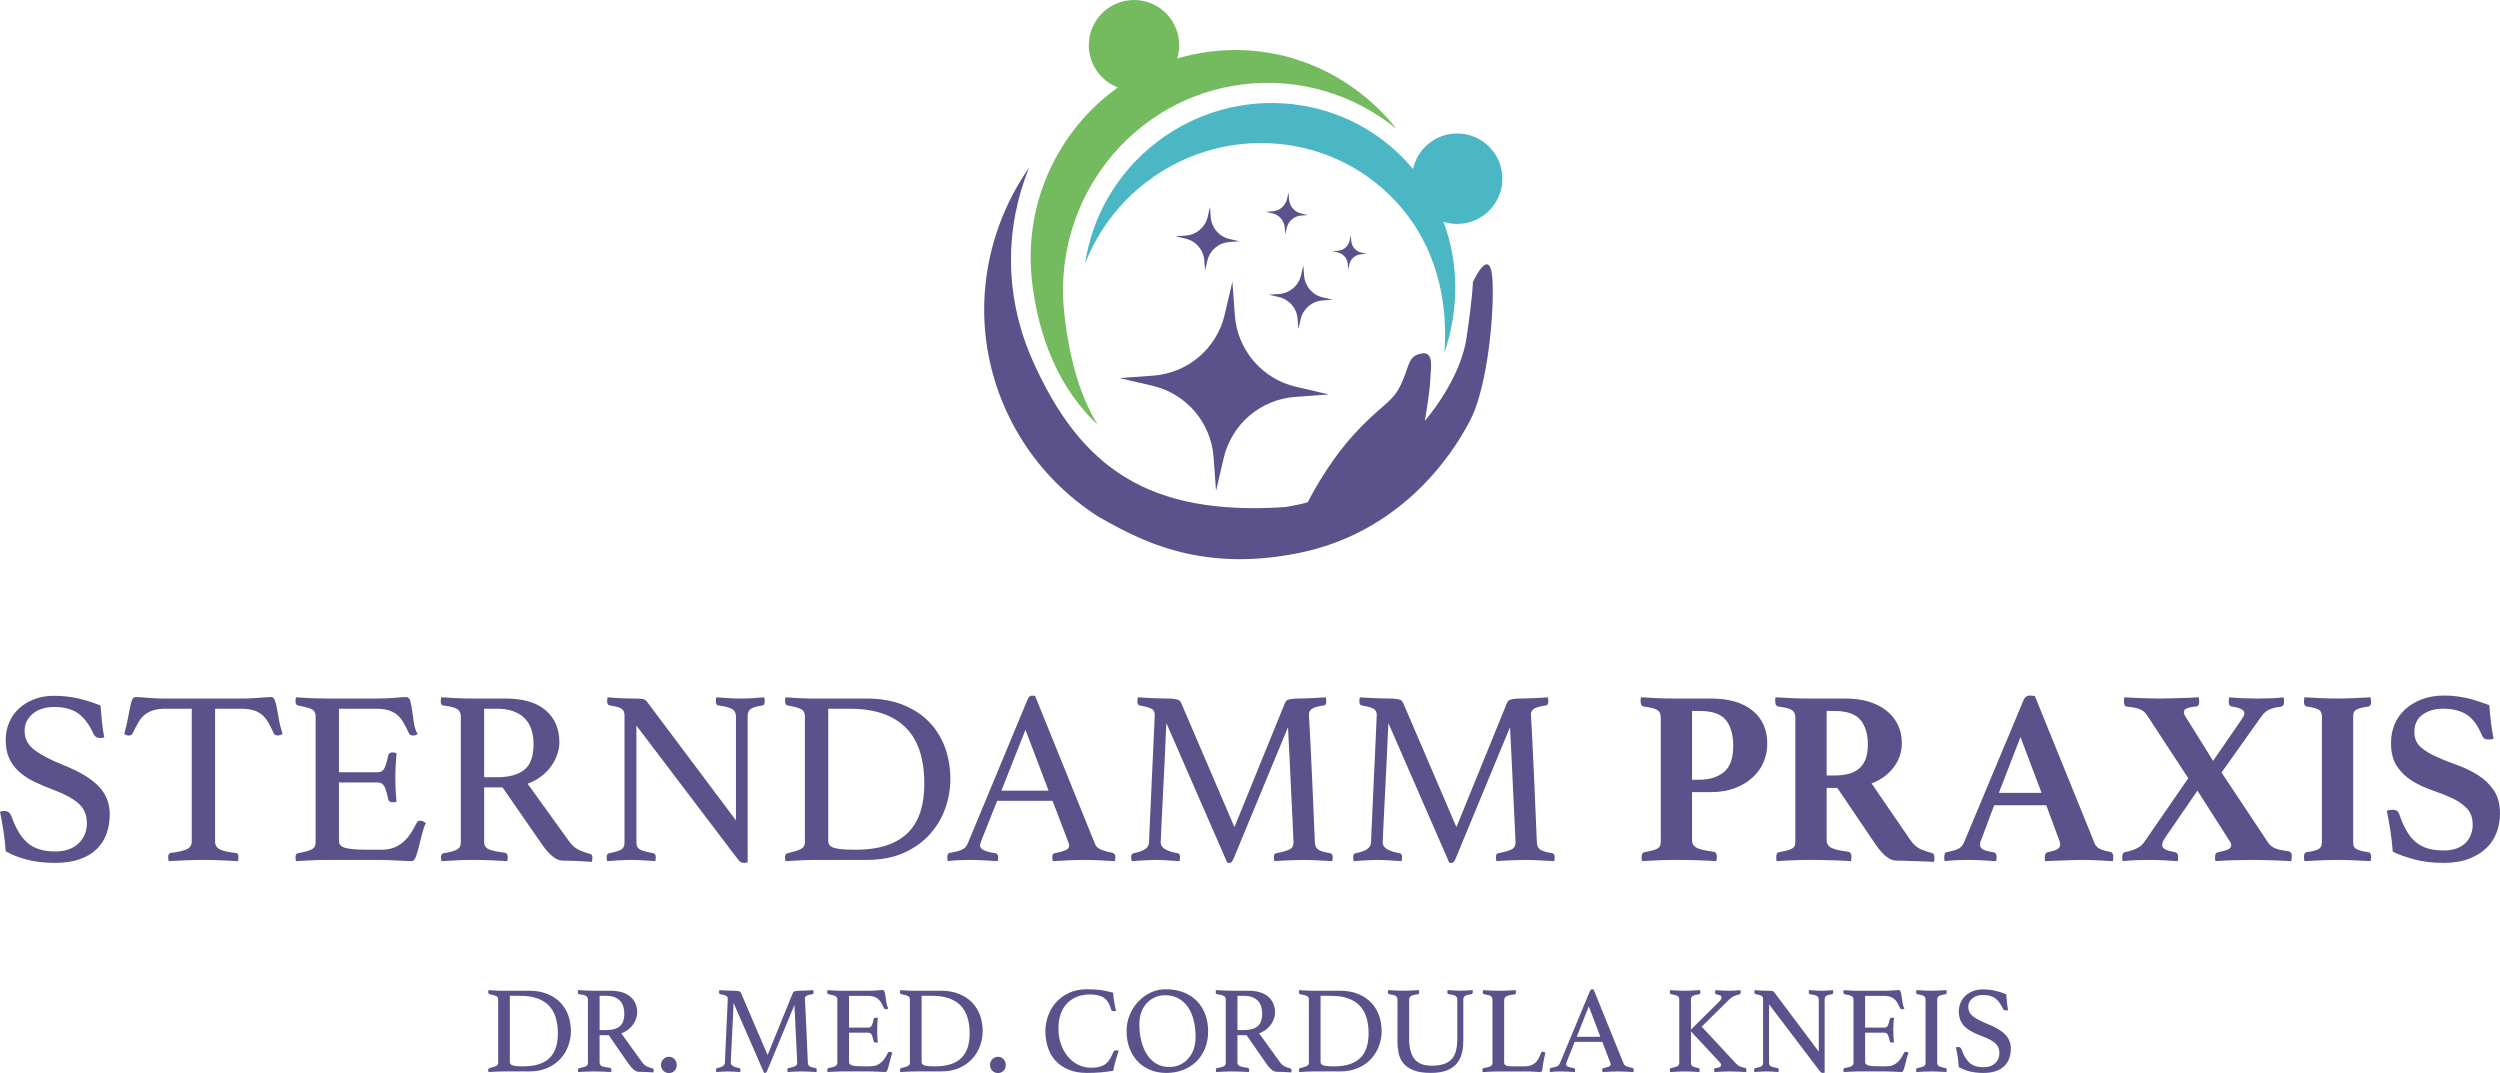 <?xml version="1.0" encoding="UTF-8"?>
<svg xmlns="http://www.w3.org/2000/svg" id="Ebene_2" viewBox="0 0 1409.78 605.1">
  <defs>
    <style>.cls-1,.cls-2{fill:#5b518b;}.cls-2,.cls-3,.cls-4{fill-rule:evenodd;}.cls-3{fill:#74ba5e;}.cls-4{fill:#4cb7c4;}</style>
  </defs>
  <g id="Logo_GESAMT_farbig">
    <g id="sterne">
      <path class="cls-1" d="M732.16,185.59l-.42-5.79c-.44-5.95-4.69-10.93-10.5-12.28l-5.66-1.32,5.79-.42c5.95-.44,10.93-4.69,12.28-10.5l1.32-5.66,.42,5.79c.44,5.95,4.69,10.93,10.5,12.28l5.66,1.32-5.79,.42c-5.95,.44-10.93,4.69-12.28,10.5l-1.32,5.66Z"></path>
      <path class="cls-1" d="M679.53,152.65l-.42-5.79c-.44-5.95-4.69-10.93-10.5-12.28l-5.66-1.32,5.79-.42c5.95-.44,10.93-4.69,12.28-10.5l1.32-5.66,.42,5.79c.44,5.95,4.69,10.93,10.5,12.28l5.66,1.32-5.79,.42c-5.95,.44-10.93,4.69-12.28,10.5l-1.32,5.66Z"></path>
      <path class="cls-1" d="M724.76,132.19l-.28-3.81c-.29-3.91-3.08-7.18-6.9-8.07l-3.72-.87,3.81-.28c3.91-.29,7.18-3.08,8.07-6.9l.87-3.72,.28,3.81c.29,3.91,3.08,7.18,6.9,8.07l3.72,.87-3.81,.28c-3.91,.29-7.18,3.08-8.07,6.9l-.87,3.72Z"></path>
      <path class="cls-1" d="M685.74,276.82l-1.39-19c-1.43-19.52-15.38-35.84-34.44-40.28l-18.56-4.33,19-1.39c19.52-1.43,35.84-15.38,40.28-34.44l4.33-18.56,1.39,19c1.43,19.52,15.38,35.84,34.44,40.28l18.56,4.33-19,1.39c-19.52,1.43-35.84,15.38-40.28,34.44l-4.33,18.56Z"></path>
      <path class="cls-1" d="M760.26,152.05l-.23-3.11c-.23-3.19-2.52-5.87-5.64-6.59l-3.04-.71,3.11-.23c3.19-.23,5.87-2.52,6.59-5.64l.71-3.04,.23,3.11c.23,3.19,2.52,5.87,5.64,6.59l3.04,.71-3.11,.23c-3.19,.23-5.87,2.52-6.59,5.64l-.71,3.04Z"></path>
    </g>
    <g id="kranz">
      <path id="dunkel_violett" class="cls-2" d="M834.15,223.63s0,.02,0,.03c-1.42,4.88-3.05,9.3-4.91,12.96-11.64,22.91-41.39,64.09-97.07,75.28-38.68,7.77-66.84,1.14-87.92-7.85-9.28-3.96-17.19-8.37-24.02-12.21-.46-.26-.95-.55-1.47-.88-.17-.11-.34-.22-.52-.34-21.72-14.18-39.68-34.35-51.02-59.44-10.2-22.58-13.8-46.43-11.62-69.49,2.27-23.99,10.8-47.12,24.67-67.1-3.35,8.31-5.91,16.92-7.63,25.7-5.3,27.13-2.39,55.9,9.66,82.98,26.96,60.61,65.56,87.93,142.67,82.64,11.82-2.11,12.79-2.78,12.75-2.95,0,0-.07-.05-.07-.05h0s10.15-20.68,25.59-37.64c15.75-17.3,21.77-17.96,26.56-28.01,5.39-11.32,3.87-16.23,11.57-17.88,7.7-1.64,5.38,8.74,5.17,15.1-.21,6.36-3.03,22.79-3.03,22.79,0,0,19.86-22.54,23.45-46.54,3.58-23.99,3.63-31.63,3.63-31.63,0,0,7.39-16.43,10.2-7.27,2.36,7.7,.81,46.12-6.66,71.8Z"></path>
      <path id="hell_violett" class="cls-4" d="M822.51,126.25c-2.96,.09-5.81-.33-8.48-1.17,8.89,23.91,8.56,50.18,.51,73.74,1.94-26.55-3.5-54.67-21.02-77.63-34.81-45.63-100.55-53.99-146.85-18.67-16.28,12.42-27.99,28.59-34.81,46.31,3.87-26.33,17.75-51.35,40.73-68.88,45.15-34.45,108.82-27.35,144.23,15.36,2.43-11.15,12.19-19.66,24.12-20.03,14.07-.43,25.83,10.62,26.27,24.69,.43,14.07-10.62,25.83-24.69,26.27Z"></path>
      <path id="grün" class="cls-3" d="M787.38,72.57c-23.32-18.93-53.77-28.8-85.73-25.09-63.49,7.38-108.89,65.59-101.41,130.01,2.63,22.66,7.9,44.49,18.75,61.97-21.32-19.75-33.27-48.49-36.99-80.48-5.16-44.35,14.76-85.76,48.39-109.66-8.59-3.29-15.1-11.12-16.23-20.88-1.63-13.98,8.39-26.64,22.38-28.26,13.98-1.63,26.64,8.39,28.26,22.38,.42,3.62,.06,7.15-.95,10.43,6.29-1.87,12.82-3.23,19.56-4.01,41.16-4.78,79.82,12.97,103.96,43.6Z"></path>
    </g>
    <g id="Schrift">
      <g id="dr._med._cordula_kneis">
        <path class="cls-1" d="M58.8,415.89c-.93,.19-1.63,.28-2.1,.28-1.21,0-2.1-.23-2.66-.7-.56-.47-.98-.98-1.26-1.54-2.43-5.32-5.32-9.19-8.68-11.62-3.36-2.43-7.93-3.64-13.72-3.64-2.24,0-4.36,.3-6.37,.91-2.01,.61-3.76,1.49-5.25,2.66-1.49,1.17-2.68,2.59-3.57,4.27-.89,1.68-1.33,3.55-1.33,5.6,0,4.39,1.84,7.98,5.53,10.78,3.69,2.8,9.12,5.65,16.31,8.54,8.96,3.55,15.56,7.49,19.81,11.83,4.25,4.34,6.37,9.68,6.37,16.03,0,3.83-.58,7.4-1.75,10.71-1.17,3.31-2.99,6.21-5.46,8.68-2.47,2.47-5.67,4.41-9.59,5.81s-8.63,2.1-14.14,2.1c-5.79,0-11.04-.61-15.75-1.82-4.71-1.21-8.7-2.8-11.97-4.76-.28-3.92-.7-7.7-1.26-11.34-.56-3.64-1.21-7.28-1.96-10.92,.65-.28,1.45-.42,2.38-.42,1.12,0,1.98,.26,2.59,.77,.61,.51,1.14,1.33,1.61,2.45,2.33,6.72,5.34,11.67,9.03,14.84,3.69,3.17,8.84,4.76,15.47,4.76,2.99,0,5.6-.42,7.84-1.26,2.24-.84,4.11-2.01,5.6-3.5,1.49-1.49,2.61-3.17,3.36-5.04,.75-1.87,1.12-3.87,1.12-6.02,0-4.85-1.66-8.68-4.97-11.48-3.31-2.8-8.05-5.32-14.21-7.56-4.01-1.49-7.65-3.06-10.92-4.69-3.27-1.63-6.07-3.52-8.4-5.67-2.33-2.15-4.13-4.64-5.39-7.49-1.26-2.85-1.89-6.23-1.89-10.15,0-3.45,.63-6.7,1.89-9.73,1.26-3.03,3.08-5.67,5.46-7.91,2.38-2.24,5.25-4.01,8.61-5.32,3.36-1.31,7.14-1.96,11.34-1.96s8.59,.42,12.6,1.26c4.01,.84,8.54,2.24,13.58,4.2,.19,2.8,.44,5.81,.77,9.03,.33,3.22,.77,6.23,1.33,9.03Z"></path>
        <path class="cls-1" d="M121.29,399.65v74.76c0,2.15,.89,3.66,2.66,4.55,1.77,.89,4.76,1.56,8.96,2.03,1.03,0,1.54,.75,1.54,2.24,0,.65-.09,1.45-.28,2.38-2.99-.19-6.14-.35-9.45-.49-3.31-.14-6.65-.21-10.01-.21s-6.6,.07-10.01,.21c-3.41,.14-6.6,.3-9.59,.49-.19-.93-.28-1.73-.28-2.38,0-1.31,.47-2.05,1.4-2.24,4.2-.56,7.23-1.26,9.1-2.1,1.87-.84,2.8-2.33,2.8-4.48v-74.76h-14.42c-2.8,0-5.16,.28-7.07,.84-1.91,.56-3.57,1.4-4.97,2.52-1.4,1.12-2.61,2.57-3.64,4.34-1.03,1.77-2.1,3.83-3.22,6.16-.19,.47-.49,.79-.91,.98-.42,.19-.82,.28-1.19,.28-1.03,0-1.91-.28-2.66-.84,.93-3.36,1.63-6.35,2.1-8.96,.47-2.61,.89-4.78,1.26-6.51,.37-1.73,.77-3.06,1.19-3.99,.42-.93,1.1-1.4,2.03-1.4,.65,0,1.59,.05,2.8,.14,1.21,.09,2.5,.19,3.85,.28,1.35,.09,2.73,.19,4.13,.28,1.4,.09,2.71,.14,3.92,.14h46.76c1.12,0,2.38-.05,3.78-.14,1.4-.09,2.8-.19,4.2-.28,1.4-.09,2.68-.19,3.85-.28,1.17-.09,2.12-.14,2.87-.14,.93,0,1.61,.49,2.03,1.47,.42,.98,.82,2.36,1.19,4.13,.37,1.77,.77,3.97,1.19,6.58,.42,2.61,1.14,5.51,2.17,8.68-.47,.19-.91,.38-1.33,.56-.42,.19-.91,.28-1.47,.28-.37,0-.79-.09-1.26-.28-.47-.19-.79-.51-.98-.98-1.03-2.33-2.05-4.39-3.08-6.16-1.03-1.77-2.22-3.22-3.57-4.34-1.35-1.12-2.99-1.96-4.9-2.52-1.91-.56-4.27-.84-7.07-.84h-14.42Z"></path>
        <path class="cls-1" d="M191.14,399.65v35.84h21.84c1.87,0,3.2-.91,3.99-2.73,.79-1.82,1.42-4.04,1.89-6.65,.28-1.21,1.12-1.82,2.52-1.82,.28,0,.65,.05,1.12,.14,.47,.09,.84,.19,1.12,.28-.19,2.05-.35,4.39-.49,7-.14,2.61-.21,4.9-.21,6.86,0,1.59,.05,3.52,.14,5.81,.09,2.29,.28,4.88,.56,7.77-.75,.19-1.45,.28-2.1,.28-1.49,0-2.38-.61-2.66-1.82-.47-2.61-1.1-4.83-1.89-6.65-.79-1.82-2.12-2.73-3.99-2.73h-21.84v33.04c0,1.96,1.26,3.27,3.78,3.92,2.52,.65,6.67,.98,12.46,.98h7.7c2.71,0,5.06-.4,7.07-1.19,2.01-.79,3.78-1.87,5.32-3.22,1.54-1.35,2.92-2.96,4.13-4.83,1.21-1.87,2.38-3.92,3.5-6.16,.28-.65,.98-.98,2.1-.98,.47,0,.96,.14,1.47,.42,.51,.28,1,.56,1.47,.84-.84,1.77-1.56,3.9-2.17,6.37-.61,2.47-1.19,4.83-1.75,7.07s-1.14,4.15-1.75,5.74c-.61,1.59-1.38,2.38-2.31,2.38-.75,0-1.82-.05-3.22-.14-1.4-.09-2.92-.16-4.55-.21-1.63-.05-3.29-.12-4.97-.21-1.68-.09-3.13-.14-4.34-.14h-30.66c-2.71,0-5.6,.07-8.68,.21s-6.02,.3-8.82,.49c-.19-.93-.28-1.68-.28-2.24,0-1.31,.47-2.05,1.4-2.24,3.55-.65,6.09-1.35,7.63-2.1,1.54-.75,2.31-2.05,2.31-3.92v-71.26c0-1.87-.68-3.15-2.03-3.85-1.35-.7-3.99-1.42-7.91-2.17-.93-.19-1.4-.98-1.4-2.38,0-.47,.02-.86,.07-1.19,.05-.33,.12-.68,.21-1.05,4.01,.28,7.37,.47,10.08,.56,2.71,.09,5.13,.14,7.28,.14h27.58c4.2,0,7.84-.14,10.92-.42s5.13-.42,6.16-.42c1.21,0,2.03,.77,2.45,2.31s.77,3.38,1.05,5.53c.28,2.15,.61,4.43,.98,6.86,.37,2.43,1.07,4.48,2.1,6.16-.75,.56-1.59,.84-2.52,.84-1.21,0-2.01-.42-2.38-1.26-1.12-2.43-2.19-4.5-3.22-6.23-1.03-1.73-2.22-3.15-3.57-4.27-1.35-1.12-2.99-1.96-4.9-2.52-1.91-.56-4.27-.84-7.07-.84h-20.72Z"></path>
        <path class="cls-1" d="M283.38,444.03h-10.36v30.8c0,2.05,.96,3.45,2.87,4.2,1.91,.75,4.83,1.35,8.75,1.82,1.12,.19,1.68,.98,1.68,2.38,0,.65-.09,1.45-.28,2.38-2.52-.19-5.58-.35-9.17-.49-3.59-.14-7.12-.21-10.57-.21-2.43,0-5.23,.07-8.4,.21-3.17,.14-6.16,.3-8.96,.49-.19-.93-.28-1.68-.28-2.24,0-1.31,.51-2.05,1.54-2.24,3.55-.56,6.04-1.24,7.49-2.03,1.45-.79,2.17-2.12,2.17-3.99v-71.26c0-1.77-.68-3.1-2.03-3.99-1.35-.89-3.99-1.56-7.91-2.03-.93-.09-1.4-.89-1.4-2.38,0-.56,.09-1.31,.28-2.24,2.8,.19,5.69,.35,8.68,.49,2.99,.14,5.83,.21,8.54,.21h18.9c10.08,0,17.69,2.22,22.82,6.65,5.13,4.43,7.7,10.43,7.7,17.99,0,2.05-.35,4.2-1.05,6.44-.7,2.24-1.77,4.43-3.22,6.58-1.45,2.15-3.31,4.13-5.6,5.95-2.29,1.82-4.97,3.29-8.05,4.41l23.38,32.48c1.77,2.43,3.73,4.11,5.88,5.04,2.15,.93,4.15,1.63,6.02,2.1,.84,.19,1.26,.84,1.26,1.96,0,.75-.09,1.59-.28,2.52-2.15-.19-4.76-.35-7.84-.49s-5.93-.21-8.54-.21c-1.96,0-3.94-.84-5.95-2.52-2.01-1.68-3.9-3.83-5.67-6.44l-22.4-32.34Zm-2.94-5.74c6.53,0,11.57-1.38,15.12-4.13,3.55-2.75,5.32-7.58,5.32-14.49,0-2.89-.37-5.55-1.12-7.98-.75-2.43-1.94-4.53-3.57-6.3-1.63-1.77-3.78-3.17-6.44-4.2-2.66-1.03-5.9-1.54-9.73-1.54h-7v38.64h7.42Z"></path>
        <path class="cls-1" d="M415.02,462.65v-58.52c0-2.05-.75-3.5-2.24-4.34-1.49-.84-4.01-1.49-7.56-1.96-1.03-.09-1.54-.89-1.54-2.38,0-.56,.09-1.31,.28-2.24,2.33,.19,4.71,.35,7.14,.49,2.43,.14,4.71,.21,6.86,.21s4.2-.07,6.44-.21c2.24-.14,4.43-.3,6.58-.49,.19,.93,.28,1.68,.28,2.24,0,1.49-.47,2.29-1.4,2.38-3.17,.47-5.34,1.12-6.51,1.96-1.17,.84-1.75,2.19-1.75,4.06v82.46c-.19,.09-.51,.16-.98,.21-.47,.05-.84,.07-1.12,.07-.65,0-1.26-.16-1.82-.49-.56-.33-1.21-1-1.96-2.03l-56.84-74.9v65.94c0,1.87,.65,3.17,1.96,3.92,1.31,.75,3.83,1.45,7.56,2.1,.93,.19,1.4,.93,1.4,2.24,0,.56-.09,1.31-.28,2.24-2.33-.19-4.69-.35-7.07-.49s-4.6-.21-6.65-.21c-1.87,0-4.06,.07-6.58,.21s-4.81,.3-6.86,.49c-.19-.93-.28-1.68-.28-2.24,0-1.31,.51-2.05,1.54-2.24,3.36-.65,5.62-1.35,6.79-2.1,1.17-.75,1.75-2.05,1.75-3.92v-71.96c0-1.49-.54-2.64-1.61-3.43-1.07-.79-3.29-1.42-6.65-1.89-1.03-.19-1.54-.98-1.54-2.38,0-.47,.05-.89,.14-1.26,0-.28,.05-.61,.14-.98,1.87,.19,3.64,.33,5.32,.42,1.49,.09,3.08,.16,4.76,.21,1.68,.05,3.17,.07,4.48,.07,2.71,0,4.5,.09,5.39,.28,.89,.19,1.61,.65,2.17,1.4l50.26,67.06Z"></path>
        <path class="cls-1" d="M535.93,439.41c0,5.51-.96,10.97-2.87,16.38-1.91,5.41-4.81,10.29-8.68,14.63-3.87,4.34-8.77,7.84-14.7,10.5-5.93,2.66-12.86,3.99-20.79,3.99h-28.7c-2.43,0-5.18,.07-8.26,.21-3.08,.14-6.07,.3-8.96,.49-.19-.93-.28-1.68-.28-2.24,0-1.31,.51-2.05,1.54-2.24,3.45-.84,5.93-1.63,7.42-2.38,1.49-.75,2.24-1.96,2.24-3.64v-71.26c0-1.87-.7-3.17-2.1-3.92-1.4-.75-3.92-1.45-7.56-2.1-.56-.09-.96-.37-1.19-.84-.23-.47-.35-.98-.35-1.54s.09-1.31,.28-2.24c1.96,.19,3.66,.3,5.11,.35,1.45,.05,2.82,.12,4.13,.21,1.31,.09,2.59,.14,3.85,.14h32.69c7.84,0,14.72,1.21,20.65,3.64,5.93,2.43,10.85,5.69,14.77,9.8,3.92,4.11,6.86,8.91,8.82,14.42,1.96,5.51,2.94,11.39,2.94,17.64Zm-14.7,2.66c0-14.37-3.57-25.04-10.71-31.99-7.14-6.95-17.57-10.43-31.29-10.43h-12.18v74.48c0,.93,.23,1.73,.7,2.38,.47,.65,1.26,1.17,2.38,1.54,1.12,.37,2.66,.65,4.62,.84,1.96,.19,4.43,.28,7.42,.28,7.19,0,13.25-.86,18.2-2.59,4.95-1.73,8.96-4.2,12.04-7.42s5.32-7.12,6.72-11.69c1.4-4.57,2.1-9.71,2.1-15.4Z"></path>
        <path class="cls-1" d="M593.54,451.59h-31.22l-8.96,22.54c-.47,1.12-.7,2.05-.7,2.8,0,1.96,2.85,3.36,8.54,4.2,.65,.09,1.1,.35,1.33,.77,.23,.42,.35,.91,.35,1.47s-.09,1.31-.28,2.24c-2.52-.19-5.18-.35-7.98-.49-2.8-.14-5.55-.21-8.26-.21-1.87,0-3.78,.05-5.74,.14-1.96,.09-4.01,.28-6.16,.56-.19-.75-.28-1.49-.28-2.24,0-.65,.12-1.21,.35-1.68,.23-.47,.72-.75,1.47-.84,2.89-.47,5.06-1.05,6.51-1.75,1.45-.7,2.5-1.8,3.15-3.29l33.74-81.2c.65-1.59,1.54-2.38,2.66-2.38,.37,0,.93,.09,1.68,.28l33.88,83.72c.56,1.31,1.82,2.33,3.78,3.08,1.96,.75,3.87,1.26,5.74,1.54,.56,.19,1,.44,1.33,.77,.33,.33,.49,.91,.49,1.75,0,.56-.09,1.31-.28,2.24-2.99-.19-5.93-.35-8.82-.49-2.89-.14-5.6-.21-8.12-.21s-5.6,.07-8.96,.21c-3.36,.14-6.39,.3-9.1,.49-.19-.93-.28-1.68-.28-2.24,0-.84,.16-1.42,.49-1.75,.33-.33,.63-.49,.91-.49,2.43-.47,4.39-1,5.88-1.61,1.49-.61,2.24-1.52,2.24-2.73,0-.56-.19-1.26-.56-2.1l-8.82-23.1Zm-2.24-5.74l-13.02-34.3-13.58,34.3h26.6Z"></path>
        <path class="cls-1" d="M724.53,396.57c.19-.37,.4-.75,.63-1.12,.23-.37,.63-.65,1.19-.84,.56-.19,1.31-.35,2.24-.49,.93-.14,2.24-.21,3.92-.21,.75,0,1.73-.02,2.94-.07,1.21-.05,2.52-.09,3.92-.14,1.4-.05,2.82-.12,4.27-.21,1.45-.09,2.78-.19,3.99-.28,.19,.93,.28,1.68,.28,2.24,0,1.49-.47,2.29-1.4,2.38-3.36,.47-5.6,1.1-6.72,1.89-1.12,.79-1.68,1.84-1.68,3.15,0,.09,.07,1.33,.21,3.71s.35,6.35,.63,11.9c.28,5.55,.63,12.95,1.05,22.19,.42,9.24,.91,20.72,1.47,34.44,.09,1.77,.7,3.08,1.82,3.92,1.12,.84,3.41,1.54,6.86,2.1,.47,.09,.82,.35,1.05,.77,.23,.42,.35,.91,.35,1.47s-.09,1.31-.28,2.24c-3.27-.19-6.23-.35-8.89-.49-2.66-.14-5.11-.21-7.35-.21-.93,0-2.1,.02-3.5,.07-1.4,.05-2.87,.09-4.41,.14-1.54,.05-3.06,.12-4.55,.21-1.49,.09-2.8,.19-3.92,.28-.19-.93-.28-1.68-.28-2.24,0-1.49,.47-2.24,1.4-2.24,3.73-.75,6.28-1.49,7.63-2.24,1.35-.75,2.03-2.01,2.03-3.78,0-.28-.07-2.01-.21-5.18-.14-3.17-.33-7.05-.56-11.62-.23-4.57-.47-9.52-.7-14.84-.23-5.32-.47-10.34-.7-15.05-.23-4.71-.44-8.77-.63-12.18-.19-3.41-.28-5.48-.28-6.23l-30.66,74.06c-.37,.84-.72,1.47-1.05,1.89-.33,.42-.77,.63-1.33,.63-.65,0-1.07-.05-1.26-.14l-34.3-78.68c-.09,.93-.21,3.2-.35,6.79-.14,3.59-.33,7.86-.56,12.81-.23,4.95-.49,10.17-.77,15.68-.28,5.51-.54,10.59-.77,15.26-.23,4.67-.42,8.59-.56,11.76-.14,3.17-.21,4.85-.21,5.04,0,2.89,3.17,4.9,9.52,6.02,.93,.09,1.4,.84,1.4,2.24,0,.56-.09,1.31-.28,2.24-2.52-.19-4.99-.35-7.42-.49-2.43-.14-4.57-.21-6.44-.21-1.49,0-3.5,.07-6.02,.21s-4.9,.3-7.14,.49c-.19-.93-.28-1.68-.28-2.24,0-1.31,.47-2.05,1.4-2.24,2.52-.47,4.55-1.14,6.09-2.03,1.54-.89,2.4-2.22,2.59-3.99,0-.84,.09-3.2,.28-7.07,.19-3.87,.4-8.47,.63-13.79,.23-5.32,.49-10.97,.77-16.94,.28-5.97,.54-11.5,.77-16.59,.23-5.09,.42-9.29,.56-12.6,.14-3.31,.21-5.02,.21-5.11,0-1.49-.58-2.59-1.75-3.29-1.17-.7-3.38-1.33-6.65-1.89-.93-.09-1.4-.89-1.4-2.38,0-.56,.09-1.31,.28-2.24,1.21,.09,2.59,.19,4.13,.28,1.54,.09,3.08,.16,4.62,.21,1.54,.05,3.01,.09,4.41,.14,1.4,.05,2.52,.07,3.36,.07,1.68,0,2.99,.07,3.92,.21,.93,.14,1.68,.3,2.24,.49,.56,.19,.96,.47,1.19,.84,.23,.37,.44,.75,.63,1.12l29.96,69.86,28.42-69.86Z"></path>
        <path class="cls-1" d="M849.72,396.57c.19-.37,.4-.75,.63-1.12,.23-.37,.63-.65,1.19-.84,.56-.19,1.31-.35,2.24-.49,.93-.14,2.24-.21,3.92-.21,.75,0,1.73-.02,2.94-.07,1.21-.05,2.52-.09,3.92-.14,1.4-.05,2.82-.12,4.27-.21,1.45-.09,2.78-.19,3.99-.28,.19,.93,.28,1.68,.28,2.24,0,1.49-.47,2.29-1.4,2.38-3.36,.47-5.6,1.1-6.72,1.89-1.12,.79-1.68,1.84-1.68,3.15,0,.09,.07,1.33,.21,3.71s.35,6.35,.63,11.9c.28,5.55,.63,12.95,1.05,22.19,.42,9.24,.91,20.72,1.47,34.44,.09,1.77,.7,3.08,1.82,3.92,1.12,.84,3.41,1.54,6.86,2.1,.47,.09,.82,.35,1.05,.77,.23,.42,.35,.91,.35,1.47s-.09,1.31-.28,2.24c-3.27-.19-6.23-.35-8.89-.49-2.66-.14-5.11-.21-7.35-.21-.93,0-2.1,.02-3.5,.07-1.4,.05-2.87,.09-4.41,.14-1.54,.05-3.06,.12-4.55,.21-1.49,.09-2.8,.19-3.92,.28-.19-.93-.28-1.68-.28-2.24,0-1.49,.47-2.24,1.4-2.24,3.73-.75,6.28-1.49,7.63-2.24,1.35-.75,2.03-2.01,2.03-3.78,0-.28-.07-2.01-.21-5.18-.14-3.17-.33-7.05-.56-11.62-.23-4.57-.47-9.52-.7-14.84-.23-5.32-.47-10.34-.7-15.05-.23-4.71-.44-8.77-.63-12.18-.19-3.41-.28-5.48-.28-6.23l-30.66,74.06c-.37,.84-.72,1.47-1.05,1.89-.33,.42-.77,.63-1.33,.63-.65,0-1.07-.05-1.26-.14l-34.3-78.68c-.09,.93-.21,3.2-.35,6.79-.14,3.59-.33,7.86-.56,12.81-.23,4.95-.49,10.17-.77,15.68-.28,5.51-.54,10.59-.77,15.26-.23,4.67-.42,8.59-.56,11.76-.14,3.17-.21,4.85-.21,5.04,0,2.89,3.17,4.9,9.52,6.02,.93,.09,1.4,.84,1.4,2.24,0,.56-.09,1.31-.28,2.24-2.52-.19-4.99-.35-7.42-.49-2.43-.14-4.57-.21-6.44-.21-1.49,0-3.5,.07-6.02,.21s-4.9,.3-7.14,.49c-.19-.93-.28-1.68-.28-2.24,0-1.31,.47-2.05,1.4-2.24,2.52-.47,4.55-1.14,6.09-2.03,1.54-.89,2.4-2.22,2.59-3.99,0-.84,.09-3.2,.28-7.07,.19-3.87,.4-8.47,.63-13.79,.23-5.32,.49-10.97,.77-16.94,.28-5.97,.54-11.5,.77-16.59,.23-5.09,.42-9.29,.56-12.6,.14-3.31,.21-5.02,.21-5.11,0-1.49-.58-2.59-1.75-3.29-1.17-.7-3.38-1.33-6.65-1.89-.93-.09-1.4-.89-1.4-2.38,0-.56,.09-1.31,.28-2.24,1.21,.09,2.59,.19,4.13,.28,1.54,.09,3.08,.16,4.62,.21,1.54,.05,3.01,.09,4.41,.14,1.4,.05,2.52,.07,3.36,.07,1.68,0,2.99,.07,3.92,.21,.93,.14,1.68,.3,2.24,.49,.56,.19,.96,.47,1.19,.84,.23,.37,.44,.75,.63,1.12l29.96,69.86,28.42-69.86Z"></path>
        <path class="cls-1" d="M954.16,446.69v26.88c0,2.15,.91,3.66,2.73,4.55,1.82,.89,4.92,1.61,9.31,2.17,1.31,.19,1.96,1.12,1.96,2.8,0,.75-.09,1.59-.28,2.52-2.71-.19-6.09-.35-10.15-.49s-8.47-.21-13.23-.21c-3.36,0-6.6,.07-9.73,.21-3.13,.14-6.04,.3-8.75,.49-.19-.37-.28-.79-.28-1.26v-1.12c0-1.59,.51-2.47,1.54-2.66,1.96-.37,3.55-.72,4.76-1.05,1.21-.33,2.15-.7,2.8-1.12,.65-.42,1.1-.93,1.33-1.54,.23-.61,.35-1.38,.35-2.31v-70.14c0-1.87-.68-3.22-2.03-4.06-1.35-.84-3.94-1.49-7.77-1.96-.47-.19-.84-.47-1.12-.84-.28-.37-.42-1.03-.42-1.96v-1.26c0-.47,.09-.84,.28-1.12,2.61,.19,5.62,.35,9.03,.49,3.41,.14,6.46,.21,9.17,.21h21.14c9.99,0,17.78,2.24,23.38,6.72,5.6,4.48,8.4,10.73,8.4,18.76,0,3.64-.7,7.12-2.1,10.43-1.4,3.31-3.48,6.21-6.23,8.68-2.75,2.47-6.09,4.46-10.01,5.95-3.92,1.49-8.4,2.24-13.44,2.24h-10.64Zm4.2-7c5.69,0,10.29-1.45,13.79-4.34,3.5-2.89,5.25-7.79,5.25-14.7,0-6.25-1.38-11.11-4.13-14.56-2.75-3.45-7.72-5.18-14.91-5.18h-4.2v38.78h4.2Z"></path>
        <path class="cls-1" d="M1036.08,444.31h-6.02v29.26c0,2.15,.91,3.66,2.73,4.55,1.82,.89,4.92,1.61,9.31,2.17,1.31,.19,1.96,1.12,1.96,2.8,0,.75-.09,1.59-.28,2.52-2.71-.19-6.09-.35-10.15-.49s-8.47-.21-13.23-.21c-3.36,0-6.6,.07-9.73,.21-3.13,.14-6.04,.3-8.75,.49-.19-.37-.28-.79-.28-1.26v-1.12c0-1.59,.51-2.47,1.54-2.66,1.96-.37,3.55-.72,4.76-1.05,1.21-.33,2.15-.7,2.8-1.12,.65-.42,1.1-.93,1.33-1.54,.23-.61,.35-1.38,.35-2.31v-70.14c0-1.87-.68-3.22-2.03-4.06-1.35-.84-3.94-1.49-7.77-1.96-.47-.19-.84-.47-1.12-.84-.28-.37-.42-1.03-.42-1.96v-1.26c0-.47,.09-.84,.28-1.12,2.61,.19,5.62,.35,9.03,.49,3.41,.14,6.46,.21,9.17,.21h21.14c4.95,0,9.38,.61,13.3,1.82,3.92,1.21,7.26,2.94,10.01,5.18,2.75,2.24,4.85,4.9,6.3,7.98,1.45,3.08,2.17,6.49,2.17,10.22,0,4.95-1.52,9.45-4.55,13.51-3.03,4.06-7.21,7.12-12.53,9.17l21.98,32.06c1.68,2.43,3.62,4.11,5.81,5.04,2.19,.93,4.22,1.63,6.09,2.1,.47,.09,.84,.3,1.12,.63,.28,.33,.42,.91,.42,1.75v1.26c0,.47-.09,.93-.28,1.4-1.03-.09-2.47-.16-4.34-.21-1.87-.05-3.8-.12-5.81-.21-2.01-.09-4.01-.16-6.02-.21-2.01-.05-3.66-.07-4.97-.07-1.96,0-3.92-.82-5.88-2.45-1.96-1.63-3.87-3.8-5.74-6.51l-21.7-32.06Zm-1.82-7c2.89,0,5.51-.28,7.84-.84,2.33-.56,4.34-1.52,6.02-2.87,1.68-1.35,2.96-3.15,3.85-5.39,.89-2.24,1.33-5.09,1.33-8.54,0-5.79-1.4-10.36-4.2-13.72-2.8-3.36-7.75-5.04-14.84-5.04h-4.2v36.4h4.2Z"></path>
        <path class="cls-1" d="M1153.93,454.11h-29.4l-7.28,19.46c-.28,.47-.47,.98-.56,1.54-.09,.56-.14,.98-.14,1.26,0,1.03,.49,1.87,1.47,2.52,.98,.65,2.96,1.21,5.95,1.68,1.31,.19,1.96,1.07,1.96,2.66,0,.65-.09,1.45-.28,2.38-2.52-.19-5.18-.35-7.98-.49-2.8-.14-5.55-.21-8.26-.21-1.87,0-3.83,.05-5.88,.14-2.05,.09-4.34,.28-6.86,.56-.19-.37-.28-.79-.28-1.26v-1.12c0-1.77,.61-2.71,1.82-2.8,2.89-.56,4.97-1.17,6.23-1.82,1.26-.65,2.26-1.77,3.01-3.36l33.74-80.64c.75-1.59,1.87-2.38,3.36-2.38,.47,0,.93,.02,1.4,.07,.47,.05,.98,.12,1.54,.21l33.74,83.16c.56,1.4,1.63,2.45,3.22,3.15,1.59,.7,3.31,1.19,5.18,1.47,1.4,.28,2.1,1.21,2.1,2.8,0,.75-.09,1.59-.28,2.52-2.99-.19-5.93-.35-8.82-.49-2.89-.14-5.6-.21-8.12-.21-1.31,0-2.89,.02-4.76,.07-1.87,.05-3.78,.12-5.74,.21-1.96,.09-3.9,.16-5.81,.21-1.91,.05-3.52,.12-4.83,.21-.19-.37-.28-.79-.28-1.26v-1.12c0-.84,.16-1.47,.49-1.89,.33-.42,.68-.68,1.05-.77,2.43-.47,4.22-1,5.39-1.61,1.17-.61,1.75-1.52,1.75-2.73,0-.56-.14-1.26-.42-2.1l-7.42-20.02Zm-2.66-7l-11.9-31.5-12.18,31.5h24.08Z"></path>
        <path class="cls-1" d="M1278.79,474.83c1.03,1.59,2.33,2.73,3.92,3.43,1.59,.7,4.15,1.28,7.7,1.75,.47,.09,.91,.33,1.33,.7,.42,.37,.63,1.03,.63,1.96,0,.28-.02,.75-.07,1.4-.05,.65-.12,1.17-.21,1.54-1.59-.09-3.34-.19-5.25-.28-1.91-.09-3.83-.16-5.74-.21-1.91-.05-3.76-.09-5.53-.14-1.77-.05-3.27-.07-4.48-.07-2.99,0-6.46,.05-10.43,.14-3.97,.09-7.72,.28-11.27,.56-.19-.37-.28-.79-.28-1.26v-1.12c0-.93,.16-1.59,.49-1.96,.33-.37,.72-.61,1.19-.7,2.52-.47,4.39-.98,5.6-1.54,1.21-.56,1.82-1.35,1.82-2.38,0-.84-.42-1.82-1.26-2.94l-17.78-27.86-17.5,25.48c-.75,1.03-1.33,1.96-1.75,2.8s-.63,1.63-.63,2.38c0,1.03,.56,1.84,1.68,2.45,1.12,.61,2.94,1.14,5.46,1.61,.47,.09,.89,.3,1.26,.63,.37,.33,.56,1,.56,2.03v1.12c0,.47-.09,.89-.28,1.26-2.43-.19-5.11-.35-8.05-.49s-5.53-.21-7.77-.21-4.67,.05-7.28,.14c-2.61,.09-5.23,.28-7.84,.56-.19-.37-.28-.82-.28-1.33v-1.19c0-1.59,.61-2.47,1.82-2.66,2.52-.47,4.69-1.17,6.51-2.1,1.82-.93,3.15-2.05,3.99-3.36l24.92-36.12-23.38-35.7c-.84-1.31-2.05-2.33-3.64-3.08-1.59-.75-4.01-1.26-7.28-1.54-1.31-.09-1.96-1.03-1.96-2.8v-1.12c0-.47,.09-.93,.28-1.4,1.4,.09,3.01,.19,4.83,.28,1.82,.09,3.64,.16,5.46,.21,1.82,.05,3.55,.09,5.18,.14,1.63,.05,3.01,.07,4.13,.07,1.21,0,2.73-.02,4.55-.07,1.82-.05,3.78-.09,5.88-.14,2.1-.05,4.18-.12,6.23-.21,2.05-.09,3.92-.19,5.6-.28,.09,.47,.16,.93,.21,1.4,.05,.47,.07,.84,.07,1.12,0,1.68-.56,2.57-1.68,2.66-4.67,.37-7,1.4-7,3.08,0,.84,.42,1.87,1.26,3.08l15.26,24.5,15.82-22.96c.56-.84,1-1.56,1.33-2.17,.33-.61,.49-1.19,.49-1.75,0-1.77-2.33-3.03-7-3.78-1.21-.09-1.82-.98-1.82-2.66,0-.28,.02-.65,.07-1.12,.05-.47,.12-.93,.21-1.4,2.8,.28,5.67,.47,8.61,.56,2.94,.09,5.44,.14,7.49,.14,2.71,0,5.27-.05,7.7-.14,2.43-.09,4.71-.28,6.86-.56,.09,.47,.16,.96,.21,1.47,.05,.51,.07,.91,.07,1.19,0,.84-.19,1.47-.56,1.89-.37,.42-.79,.68-1.26,.77-2.71,.28-4.9,.82-6.58,1.61-1.68,.79-3.08,1.98-4.2,3.57l-22.68,31.92,26.04,39.2Z"></path>
        <path class="cls-1" d="M1326.99,474.55c0,.93,.07,1.7,.21,2.31,.14,.61,.51,1.14,1.12,1.61,.61,.47,1.49,.86,2.66,1.19,1.17,.33,2.73,.63,4.69,.91,.93,.19,1.4,.98,1.4,2.38,0,.28-.02,.7-.07,1.26-.05,.56-.12,1.03-.21,1.4-2.99-.19-6.18-.35-9.59-.49-3.41-.14-6.42-.21-9.03-.21s-5.74,.07-9.1,.21-6.53,.3-9.52,.49c-.19-.37-.28-.84-.28-1.4v-1.26c0-1.49,.47-2.29,1.4-2.38,1.96-.28,3.52-.58,4.69-.91,1.17-.33,2.03-.72,2.59-1.19,.56-.47,.93-1,1.12-1.61,.19-.61,.28-1.38,.28-2.31v-70.14c0-.93-.09-1.7-.28-2.31-.19-.61-.56-1.14-1.12-1.61-.56-.47-1.42-.86-2.59-1.19-1.17-.33-2.73-.63-4.69-.91-.93-.28-1.4-1.07-1.4-2.38v-1.26c0-.56,.09-1.07,.28-1.54,2.99,.19,6.16,.35,9.52,.49s6.39,.21,9.1,.21,5.62-.07,9.03-.21c3.41-.14,6.6-.3,9.59-.49,.09,.47,.16,.98,.21,1.54,.05,.56,.07,.98,.07,1.26,0,1.31-.47,2.1-1.4,2.38-1.96,.28-3.52,.58-4.69,.91-1.17,.33-2.05,.72-2.66,1.19-.61,.47-.98,1-1.12,1.61-.14,.61-.21,1.38-.21,2.31v70.14Z"></path>
        <path class="cls-1" d="M1406.14,416.59c-.84,.28-1.73,.42-2.66,.42-1.31,0-2.24-.26-2.8-.77-.56-.51-.93-1.05-1.12-1.61-2.15-5.32-4.92-9.15-8.33-11.48-3.41-2.33-7.96-3.5-13.65-3.5-4.48,0-8.28,1.1-11.41,3.29-3.13,2.19-4.69,5.53-4.69,10.01,0,3.45,1.19,6.23,3.57,8.33,2.38,2.1,5.37,3.94,8.96,5.53,3.59,1.59,7.47,3.13,11.62,4.62,4.15,1.49,8.03,3.36,11.62,5.6,3.59,2.24,6.58,5.09,8.96,8.54,2.38,3.45,3.57,7.89,3.57,13.3,0,3.55-.61,7-1.82,10.36-1.21,3.36-3.13,6.32-5.74,8.89-2.61,2.57-5.93,4.62-9.94,6.16-4.01,1.54-8.82,2.31-14.42,2.31-6.16,0-11.67-.67-16.52-1.99-4.85-1.33-8.87-2.77-12.04-4.32-.28-4-.72-7.94-1.33-11.82-.61-3.87-1.28-7.63-2.03-11.27,.93-.37,2.01-.56,3.22-.56,1.12,0,1.96,.21,2.52,.63s1.03,1.14,1.4,2.17c1.21,3.55,2.57,6.6,4.06,9.17,1.49,2.57,3.22,4.67,5.18,6.3,1.96,1.63,4.22,2.82,6.79,3.57,2.57,.75,5.53,1.12,8.89,1.12,2.89,0,5.37-.4,7.42-1.19,2.05-.79,3.73-1.85,5.04-3.16,1.31-1.31,2.29-2.85,2.94-4.63,.65-1.78,.98-3.6,.98-5.47,0-4.02-1.14-7.17-3.43-9.46-2.29-2.29-5.13-4.21-8.54-5.75-3.41-1.54-7.09-2.99-11.06-4.35-3.97-1.36-7.65-3.08-11.06-5.19-3.41-2.1-6.25-4.81-8.54-8.13-2.29-3.32-3.43-7.78-3.43-13.39,0-3.74,.68-7.22,2.03-10.45,1.35-3.22,3.34-6.03,5.95-8.41,2.61-2.38,5.76-4.28,9.45-5.68,3.69-1.4,7.91-2.1,12.67-2.1,3.92,0,7.86,.42,11.83,1.26,3.97,.84,8.47,2.24,13.51,4.2,.19,2.8,.49,5.95,.91,9.45,.42,3.5,.91,6.65,1.47,9.45Z"></path>
      </g>
      <g id="sterndamm_praxis">
        <path class="cls-1" d="M321.94,581.44c0,2.75-.48,5.48-1.44,8.19-.96,2.71-2.4,5.14-4.34,7.31-1.94,2.17-4.39,3.92-7.35,5.25-2.96,1.33-6.43,2-10.4,2h-14.35c-1.21,0-2.59,.04-4.13,.11-1.54,.07-3.03,.15-4.48,.24-.09-.47-.14-.84-.14-1.12,0-.65,.26-1.03,.77-1.12,1.73-.42,2.96-.82,3.71-1.19,.75-.37,1.12-.98,1.12-1.82v-35.63c0-.93-.35-1.59-1.05-1.96-.7-.37-1.96-.72-3.78-1.05-.28-.05-.48-.19-.6-.42-.12-.23-.17-.49-.17-.77s.05-.65,.14-1.12c.98,.09,1.83,.15,2.56,.17,.72,.02,1.41,.06,2.06,.1,.65,.05,1.29,.07,1.92,.07h16.35c3.92,0,7.36,.61,10.33,1.82,2.96,1.21,5.42,2.85,7.38,4.9,1.96,2.05,3.43,4.46,4.41,7.21,.98,2.75,1.47,5.69,1.47,8.82Zm-7.35,1.33c0-7.19-1.79-12.52-5.36-16-3.57-3.48-8.78-5.21-15.64-5.21h-6.09v37.24c0,.47,.12,.86,.35,1.19,.23,.33,.63,.58,1.19,.77s1.33,.33,2.31,.42c.98,.09,2.22,.14,3.71,.14,3.59,0,6.63-.43,9.1-1.29,2.47-.86,4.48-2.1,6.02-3.71s2.66-3.56,3.36-5.84c.7-2.29,1.05-4.85,1.05-7.7Z"></path>
        <path class="cls-1" d="M343.3,583.75h-5.18v15.4c0,1.03,.48,1.73,1.43,2.1,.96,.37,2.42,.68,4.38,.91,.56,.09,.84,.49,.84,1.19,0,.33-.05,.72-.14,1.19-1.26-.09-2.79-.17-4.58-.24-1.8-.07-3.56-.11-5.29-.11-1.21,0-2.61,.04-4.2,.11-1.59,.07-3.08,.15-4.48,.24-.09-.47-.14-.84-.14-1.12,0-.65,.26-1.03,.77-1.12,1.77-.28,3.02-.62,3.75-1.02,.72-.4,1.08-1.06,1.08-2v-35.63c0-.89-.34-1.55-1.02-2-.68-.44-2-.78-3.96-1.01-.47-.05-.7-.44-.7-1.19,0-.28,.05-.65,.14-1.12,1.4,.09,2.85,.17,4.34,.24,1.49,.07,2.92,.11,4.27,.11h9.45c5.04,0,8.84,1.11,11.41,3.33,2.57,2.22,3.85,5.21,3.85,9,0,1.03-.18,2.1-.53,3.22-.35,1.12-.89,2.22-1.61,3.29-.72,1.07-1.66,2.06-2.8,2.97-1.14,.91-2.49,1.65-4.02,2.21l11.69,16.24c.89,1.21,1.87,2.05,2.94,2.52,1.07,.47,2.08,.82,3.01,1.05,.42,.09,.63,.42,.63,.98,0,.37-.05,.79-.14,1.26-1.07-.09-2.38-.17-3.92-.24-1.54-.07-2.96-.11-4.27-.11-.98,0-1.97-.42-2.98-1.26-1-.84-1.95-1.91-2.83-3.22l-11.2-16.17Zm-1.47-2.87c3.27,0,5.79-.69,7.56-2.07,1.77-1.38,2.66-3.79,2.66-7.25,0-1.45-.19-2.78-.56-3.99-.37-1.21-.97-2.26-1.78-3.15-.82-.89-1.89-1.59-3.22-2.1-1.33-.51-2.95-.77-4.86-.77h-3.5v19.32h3.71Z"></path>
        <path class="cls-1" d="M372.75,600.48c0-1.21,.43-2.28,1.29-3.18,.86-.91,1.95-1.37,3.25-1.37,1.21,0,2.24,.46,3.08,1.37,.84,.91,1.26,1.97,1.26,3.18,0,1.35-.42,2.46-1.26,3.33-.84,.86-1.87,1.29-3.08,1.29-1.31,0-2.39-.43-3.25-1.29-.86-.86-1.29-1.97-1.29-3.33Z"></path>
        <path class="cls-1" d="M447.09,560.02c.09-.19,.2-.37,.31-.56,.12-.19,.31-.33,.6-.42,.28-.09,.65-.17,1.12-.24,.47-.07,1.12-.11,1.96-.11,.37,0,.86-.01,1.47-.04,.61-.02,1.26-.05,1.96-.07,.7-.02,1.41-.06,2.14-.1,.72-.05,1.39-.09,1.99-.14,.09,.47,.14,.84,.14,1.12,0,.75-.23,1.14-.7,1.19-1.68,.23-2.8,.55-3.36,.95s-.84,.92-.84,1.58c0,.05,.04,.66,.1,1.85s.17,3.17,.31,5.95c.14,2.78,.31,6.47,.52,11.09s.46,10.36,.74,17.22c.05,.89,.35,1.54,.91,1.96,.56,.42,1.7,.77,3.43,1.05,.23,.05,.41,.17,.52,.38,.12,.21,.17,.46,.17,.74s-.05,.65-.14,1.12c-1.63-.09-3.12-.17-4.45-.24-1.33-.07-2.55-.11-3.67-.11-.47,0-1.05,.01-1.75,.04-.7,.02-1.44,.05-2.21,.07-.77,.02-1.53,.06-2.27,.1-.75,.05-1.4,.09-1.96,.14-.09-.47-.14-.84-.14-1.12,0-.75,.23-1.12,.7-1.12,1.87-.37,3.14-.75,3.81-1.12,.68-.37,1.02-1,1.02-1.89,0-.14-.04-1-.1-2.59-.07-1.59-.16-3.52-.28-5.81-.12-2.29-.23-4.76-.35-7.42-.12-2.66-.23-5.17-.35-7.53-.12-2.36-.22-4.39-.31-6.09-.09-1.7-.14-2.74-.14-3.12l-15.33,37.03c-.19,.42-.36,.74-.52,.95-.16,.21-.39,.31-.67,.31-.33,0-.54-.02-.63-.07l-17.15-39.34c-.05,.47-.1,1.6-.17,3.4-.07,1.8-.16,3.93-.28,6.41-.12,2.47-.24,5.09-.38,7.84-.14,2.75-.27,5.3-.39,7.63-.12,2.33-.21,4.29-.28,5.88-.07,1.59-.1,2.43-.1,2.52,0,1.45,1.59,2.45,4.76,3.01,.47,.05,.7,.42,.7,1.12,0,.28-.05,.65-.14,1.12-1.26-.09-2.5-.17-3.71-.24-1.21-.07-2.29-.11-3.22-.11-.75,0-1.75,.04-3.01,.11-1.26,.07-2.45,.15-3.57,.24-.09-.47-.14-.84-.14-1.12,0-.65,.23-1.03,.7-1.12,1.26-.23,2.27-.57,3.04-1.02,.77-.44,1.2-1.11,1.29-2,0-.42,.05-1.6,.14-3.53,.09-1.94,.2-4.24,.31-6.9,.12-2.66,.25-5.48,.38-8.47,.14-2.99,.27-5.75,.39-8.29,.12-2.54,.21-4.64,.28-6.3,.07-1.66,.1-2.51,.1-2.56,0-.75-.29-1.29-.88-1.64-.58-.35-1.69-.67-3.32-.95-.47-.05-.7-.44-.7-1.19,0-.28,.05-.65,.14-1.12,.61,.05,1.29,.09,2.06,.14,.77,.05,1.54,.08,2.31,.1,.77,.02,1.5,.05,2.21,.07,.7,.02,1.26,.04,1.68,.04,.84,0,1.49,.04,1.96,.11,.47,.07,.84,.15,1.12,.24,.28,.09,.48,.23,.6,.42,.12,.19,.22,.38,.31,.56l14.98,34.93,14.21-34.93Z"></path>
        <path class="cls-1" d="M478.76,561.56v17.92h10.92c.93,0,1.6-.46,1.99-1.37,.4-.91,.71-2.02,.95-3.33,.14-.61,.56-.91,1.26-.91,.14,0,.33,.02,.56,.07,.23,.05,.42,.09,.56,.14-.09,1.03-.17,2.19-.25,3.5-.07,1.31-.1,2.45-.1,3.43,0,.79,.02,1.76,.07,2.91,.05,1.14,.14,2.44,.28,3.88-.37,.09-.72,.14-1.05,.14-.75,0-1.19-.3-1.33-.91-.23-1.31-.55-2.42-.95-3.32-.4-.91-1.06-1.37-1.99-1.37h-10.92v16.52c0,.98,.63,1.63,1.89,1.96,1.26,.33,3.34,.49,6.23,.49h3.85c1.35,0,2.53-.2,3.54-.59,1-.4,1.89-.93,2.66-1.61,.77-.68,1.46-1.48,2.07-2.42,.61-.93,1.19-1.96,1.75-3.08,.14-.33,.49-.49,1.05-.49,.23,0,.48,.07,.73,.21,.26,.14,.5,.28,.74,.42-.42,.89-.78,1.95-1.09,3.18-.3,1.24-.59,2.42-.88,3.54-.28,1.12-.57,2.08-.88,2.87-.3,.79-.69,1.19-1.15,1.19-.37,0-.91-.02-1.61-.07-.7-.05-1.46-.08-2.27-.11-.82-.02-1.65-.06-2.49-.1-.84-.05-1.56-.07-2.17-.07h-15.33c-1.35,0-2.8,.04-4.34,.11-1.54,.07-3.01,.15-4.41,.24-.09-.47-.14-.84-.14-1.12,0-.65,.23-1.03,.7-1.12,1.77-.33,3.04-.68,3.81-1.05,.77-.37,1.16-1.03,1.16-1.96v-35.63c0-.93-.34-1.58-1.02-1.92-.68-.35-2-.71-3.96-1.08-.47-.09-.7-.49-.7-1.19,0-.23,.01-.43,.03-.59,.02-.16,.06-.34,.1-.52,2.01,.14,3.69,.23,5.04,.28,1.35,.05,2.57,.07,3.64,.07h13.79c2.1,0,3.92-.07,5.46-.21s2.57-.21,3.08-.21c.61,0,1.01,.38,1.23,1.16,.21,.77,.38,1.69,.52,2.76,.14,1.07,.3,2.22,.49,3.43,.19,1.21,.54,2.24,1.05,3.08-.37,.28-.79,.42-1.26,.42-.61,0-1-.21-1.19-.63-.56-1.21-1.1-2.25-1.61-3.12-.51-.86-1.11-1.57-1.79-2.13-.68-.56-1.49-.98-2.45-1.26-.96-.28-2.14-.42-3.54-.42h-10.36Z"></path>
        <path class="cls-1" d="M554.15,581.44c0,2.75-.48,5.48-1.44,8.19-.96,2.71-2.4,5.14-4.34,7.31-1.94,2.17-4.39,3.92-7.35,5.25-2.96,1.33-6.43,2-10.4,2h-14.35c-1.21,0-2.59,.04-4.13,.11-1.54,.07-3.03,.15-4.48,.24-.09-.47-.14-.84-.14-1.12,0-.65,.26-1.03,.77-1.12,1.73-.42,2.96-.82,3.71-1.19,.75-.37,1.12-.98,1.12-1.82v-35.63c0-.93-.35-1.59-1.05-1.96-.7-.37-1.96-.72-3.78-1.05-.28-.05-.48-.19-.6-.42-.12-.23-.17-.49-.17-.77s.05-.65,.14-1.12c.98,.09,1.83,.15,2.56,.17,.72,.02,1.41,.06,2.06,.1,.65,.05,1.29,.07,1.92,.07h16.35c3.92,0,7.36,.61,10.33,1.82,2.96,1.21,5.42,2.85,7.38,4.9,1.96,2.05,3.43,4.46,4.41,7.21,.98,2.75,1.47,5.69,1.47,8.82Zm-7.35,1.33c0-7.19-1.79-12.52-5.36-16-3.57-3.48-8.78-5.21-15.64-5.21h-6.09v37.24c0,.47,.12,.86,.35,1.19,.23,.33,.63,.58,1.19,.77s1.33,.33,2.31,.42c.98,.09,2.22,.14,3.71,.14,3.59,0,6.63-.43,9.1-1.29,2.47-.86,4.48-2.1,6.02-3.71s2.66-3.56,3.36-5.84c.7-2.29,1.05-4.85,1.05-7.7Z"></path>
        <path class="cls-1" d="M558.29,600.48c0-1.21,.43-2.28,1.29-3.18,.86-.91,1.95-1.37,3.25-1.37,1.21,0,2.24,.46,3.08,1.37,.84,.91,1.26,1.97,1.26,3.18,0,1.35-.42,2.46-1.26,3.33-.84,.86-1.87,1.29-3.08,1.29-1.31,0-2.39-.43-3.25-1.29-.86-.86-1.29-1.97-1.29-3.33Z"></path>
        <path class="cls-1" d="M612.89,605.03c-3.92,0-7.35-.61-10.29-1.82-2.94-1.21-5.38-2.88-7.32-5-1.94-2.12-3.38-4.62-4.34-7.49-.96-2.87-1.44-5.96-1.44-9.28,0-2.75,.48-5.53,1.44-8.33,.96-2.8,2.4-5.33,4.34-7.59,1.94-2.26,4.38-4.11,7.32-5.53,2.94-1.42,6.37-2.13,10.29-2.13,1.54,0,2.95,.04,4.24,.1,1.28,.07,2.51,.19,3.67,.35,1.17,.16,2.31,.37,3.43,.63,1.12,.26,2.29,.55,3.5,.88,.05,1.26,.21,2.8,.49,4.62,.28,1.82,.65,3.66,1.12,5.53-.37,.19-.75,.28-1.12,.28s-.71-.05-1.01-.14c-.3-.09-.5-.35-.6-.77-.84-3.08-2.17-5.27-3.99-6.58-1.82-1.31-4.46-1.96-7.91-1.96-2.89,0-5.45,.47-7.67,1.4-2.22,.93-4.08,2.24-5.6,3.92-1.52,1.68-2.66,3.7-3.43,6.05-.77,2.36-1.15,4.98-1.15,7.88,0,3.22,.49,6.18,1.47,8.89,.98,2.71,2.3,5.04,3.95,7,1.66,1.96,3.59,3.48,5.81,4.55,2.22,1.07,4.58,1.61,7.1,1.61,2.01,0,3.7-.2,5.08-.6,1.38-.4,2.52-.97,3.43-1.71,.91-.75,1.68-1.67,2.31-2.76,.63-1.1,1.23-2.34,1.79-3.75,.33-.7,.89-1.05,1.68-1.05,.23,0,.48,.04,.73,.1,.26,.07,.46,.15,.6,.25-.56,1.63-1.12,3.43-1.68,5.39-.56,1.96-1.03,3.92-1.4,5.88-2.29,.37-4.62,.67-7,.88s-4.99,.31-7.84,.31Z"></path>
        <path class="cls-1" d="M635.31,581.44c0-3.22,.58-6.25,1.75-9.1,1.17-2.85,2.75-5.34,4.76-7.49,2.01-2.15,4.34-3.85,7-5.11,2.66-1.26,5.46-1.89,8.4-1.89,4.06,0,7.61,.64,10.64,1.92,3.03,1.28,5.54,3.01,7.52,5.18,1.98,2.17,3.46,4.68,4.44,7.53,.98,2.85,1.47,5.83,1.47,8.96,0,3.69-.61,6.99-1.82,9.91-1.21,2.92-2.88,5.39-5,7.42-2.12,2.03-4.62,3.58-7.49,4.66-2.87,1.07-5.94,1.61-9.21,1.61s-6.35-.56-9.1-1.68c-2.75-1.12-5.12-2.72-7.1-4.79-1.98-2.08-3.52-4.56-4.62-7.46-1.1-2.89-1.65-6.11-1.65-9.66Zm24.08,20.23c2.19,0,4.2-.42,6.02-1.26s3.38-2.01,4.69-3.5c1.31-1.49,2.32-3.27,3.04-5.32,.72-2.05,1.08-4.29,1.08-6.72,0-3.36-.35-6.47-1.05-9.34s-1.76-5.37-3.19-7.49c-1.42-2.12-3.22-3.79-5.39-5-2.17-1.21-4.7-1.82-7.59-1.82-1.91,0-3.75,.36-5.5,1.09s-3.29,1.77-4.62,3.15c-1.33,1.38-2.39,3.07-3.19,5.08-.79,2.01-1.19,4.32-1.19,6.93,0,3.45,.37,6.66,1.12,9.62,.75,2.96,1.83,5.53,3.25,7.7,1.42,2.17,3.19,3.86,5.29,5.08,2.1,1.21,4.5,1.82,7.21,1.82Z"></path>
        <path class="cls-1" d="M702.99,583.75h-5.18v15.4c0,1.03,.48,1.73,1.43,2.1,.96,.37,2.42,.68,4.38,.91,.56,.09,.84,.49,.84,1.19,0,.33-.05,.72-.14,1.19-1.26-.09-2.79-.17-4.58-.24-1.8-.07-3.56-.11-5.29-.11-1.21,0-2.61,.04-4.2,.11-1.59,.07-3.08,.15-4.48,.24-.09-.47-.14-.84-.14-1.12,0-.65,.26-1.03,.77-1.12,1.77-.28,3.02-.62,3.75-1.02,.72-.4,1.08-1.06,1.08-2v-35.63c0-.89-.34-1.55-1.02-2-.68-.44-2-.78-3.96-1.01-.47-.05-.7-.44-.7-1.19,0-.28,.05-.65,.14-1.12,1.4,.09,2.85,.17,4.34,.24,1.49,.07,2.92,.11,4.27,.11h9.45c5.04,0,8.84,1.11,11.41,3.33,2.57,2.22,3.85,5.21,3.85,9,0,1.03-.18,2.1-.53,3.22-.35,1.12-.89,2.22-1.61,3.29-.72,1.07-1.66,2.06-2.8,2.97-1.14,.91-2.49,1.65-4.02,2.21l11.69,16.24c.89,1.21,1.87,2.05,2.94,2.52,1.07,.47,2.08,.82,3.01,1.05,.42,.09,.63,.42,.63,.98,0,.37-.05,.79-.14,1.26-1.07-.09-2.38-.17-3.92-.24-1.54-.07-2.96-.11-4.27-.11-.98,0-1.97-.42-2.98-1.26-1-.84-1.95-1.91-2.83-3.22l-11.2-16.17Zm-1.47-2.87c3.27,0,5.79-.69,7.56-2.07,1.77-1.38,2.66-3.79,2.66-7.25,0-1.45-.19-2.78-.56-3.99-.37-1.21-.97-2.26-1.78-3.15-.82-.89-1.89-1.59-3.22-2.1-1.33-.51-2.95-.77-4.86-.77h-3.5v19.32h3.71Z"></path>
        <path class="cls-1" d="M779.12,581.44c0,2.75-.48,5.48-1.44,8.19-.96,2.71-2.4,5.14-4.34,7.31-1.94,2.17-4.39,3.92-7.35,5.25-2.96,1.33-6.43,2-10.4,2h-14.35c-1.21,0-2.59,.04-4.13,.11-1.54,.07-3.03,.15-4.48,.24-.09-.47-.14-.84-.14-1.12,0-.65,.26-1.03,.77-1.12,1.73-.42,2.96-.82,3.71-1.19,.75-.37,1.12-.98,1.12-1.82v-35.63c0-.93-.35-1.59-1.05-1.96-.7-.37-1.96-.72-3.78-1.05-.28-.05-.48-.19-.6-.42-.12-.23-.17-.49-.17-.77s.05-.65,.14-1.12c.98,.09,1.83,.15,2.56,.17,.72,.02,1.41,.06,2.06,.1,.65,.05,1.29,.07,1.92,.07h16.35c3.92,0,7.36,.61,10.33,1.82,2.96,1.21,5.42,2.85,7.38,4.9,1.96,2.05,3.43,4.46,4.41,7.21,.98,2.75,1.47,5.69,1.47,8.82Zm-7.35,1.33c0-7.19-1.79-12.52-5.36-16-3.57-3.48-8.78-5.21-15.64-5.21h-6.09v37.24c0,.47,.12,.86,.35,1.19,.23,.33,.63,.58,1.19,.77s1.33,.33,2.31,.42c.98,.09,2.22,.14,3.71,.14,3.59,0,6.63-.43,9.1-1.29,2.47-.86,4.48-2.1,6.02-3.71s2.66-3.56,3.36-5.84c.7-2.29,1.05-4.85,1.05-7.7Z"></path>
        <path class="cls-1" d="M825.15,587.18c0,2.66-.3,5.08-.91,7.25-.61,2.17-1.62,4.05-3.04,5.63-1.42,1.59-3.3,2.81-5.64,3.67-2.33,.86-5.25,1.29-8.75,1.29-4.01,0-7.26-.5-9.73-1.5-2.47-1-4.38-2.32-5.71-3.96-1.33-1.63-2.22-3.51-2.66-5.63-.44-2.12-.67-4.28-.67-6.48v-23.8c0-.93-.33-1.61-.98-2.03-.65-.42-1.89-.75-3.71-.98-.47-.05-.7-.44-.7-1.19,0-.28,.05-.65,.14-1.12,1.4,.09,2.83,.17,4.3,.24,1.47,.07,2.88,.11,4.24,.11,1.21,0,2.64-.04,4.27-.11,1.63-.07,3.15-.15,4.55-.24,.09,.47,.14,.84,.14,1.12,0,.75-.23,1.14-.7,1.19-1.77,.23-3.04,.56-3.81,.98-.77,.42-1.15,1.1-1.15,2.03v22.26c0,4.85,.97,8.57,2.9,11.16,1.94,2.59,5.21,3.89,9.83,3.89,2.61,0,4.83-.29,6.65-.88,1.82-.58,3.31-1.48,4.48-2.7,1.17-1.21,2.01-2.79,2.52-4.72,.51-1.94,.77-4.26,.77-6.97v-22.05c0-.93-.35-1.61-1.05-2.03-.7-.42-1.96-.75-3.78-.98-.51-.05-.77-.44-.77-1.19,0-.28,.05-.65,.14-1.12,1.35,.09,2.67,.17,3.96,.24,1.28,.07,2.39,.11,3.33,.11,1.12,0,2.25-.04,3.4-.11,1.14-.07,2.27-.15,3.4-.24,.09,.47,.14,.84,.14,1.12,0,.23-.07,.48-.21,.74-.14,.26-.33,.41-.56,.46-1.73,.19-2.93,.5-3.6,.95-.68,.44-1.01,1.13-1.01,2.06v23.52Z"></path>
        <path class="cls-1" d="M848.21,599.15c0,.79,.35,1.35,1.05,1.68,.7,.33,1.66,.49,2.87,.49h7.63c1.35,0,2.52-.17,3.5-.52,.98-.35,1.82-.85,2.52-1.51,.7-.65,1.32-1.46,1.85-2.42,.54-.96,1.02-2.04,1.44-3.25,.14-.37,.42-.56,.84-.56,.23,0,.48,.06,.73,.17,.26,.12,.53,.25,.81,.38-.33,1.4-.64,2.88-.94,4.45-.3,1.56-.57,3.33-.81,5.29-.05,.51-.19,.84-.42,.98-.23,.14-.51,.21-.84,.21-.79,0-1.79-.06-2.98-.17-1.19-.12-2.23-.17-3.12-.17h-17.5c-1.07,0-2.43,.04-4.06,.11-1.63,.07-3.2,.15-4.69,.24-.09-.47-.14-.84-.14-1.12,0-.65,.23-1.03,.7-1.12,1.91-.33,3.22-.69,3.92-1.08,.7-.4,1.05-1.02,1.05-1.86v-35.7c0-.93-.33-1.6-.98-2-.65-.4-1.91-.73-3.78-1.01-.23-.05-.41-.17-.52-.38-.12-.21-.17-.46-.17-.74,0-.33,.05-.72,.14-1.19,1.59,.09,3.15,.17,4.69,.24,1.54,.07,2.85,.11,3.92,.11,1.59,0,3.27-.04,5.04-.11,1.77-.07,3.36-.15,4.76-.24,.09,.47,.14,.84,.14,1.12,0,.79-.26,1.21-.77,1.26-2.01,.23-3.49,.57-4.45,1.01-.96,.44-1.43,1.25-1.43,2.42v35Z"></path>
        <path class="cls-1" d="M903.57,587.53h-15.61l-4.48,11.27c-.23,.56-.35,1.03-.35,1.4,0,.98,1.42,1.68,4.27,2.1,.33,.05,.55,.17,.67,.38,.12,.21,.18,.46,.18,.74s-.05,.65-.14,1.12c-1.26-.09-2.59-.17-3.99-.24-1.4-.07-2.78-.11-4.13-.11-.93,0-1.89,.02-2.87,.07-.98,.05-2.01,.14-3.08,.28-.09-.37-.14-.75-.14-1.12,0-.33,.06-.61,.17-.84,.12-.23,.36-.37,.73-.42,1.45-.23,2.53-.52,3.26-.88,.72-.35,1.25-.9,1.57-1.64l16.87-40.6c.33-.79,.77-1.19,1.33-1.19,.19,0,.47,.05,.84,.14l16.94,41.86c.28,.65,.91,1.17,1.89,1.54,.98,.37,1.94,.63,2.87,.77,.28,.09,.5,.22,.67,.39,.16,.16,.25,.45,.25,.88,0,.28-.05,.65-.14,1.12-1.49-.09-2.96-.17-4.41-.24-1.45-.07-2.8-.11-4.06-.11s-2.8,.04-4.48,.11c-1.68,.07-3.2,.15-4.55,.24-.09-.47-.14-.84-.14-1.12,0-.42,.08-.71,.25-.88s.31-.25,.46-.25c1.21-.23,2.19-.5,2.94-.81,.75-.3,1.12-.76,1.12-1.36,0-.28-.09-.63-.28-1.05l-4.41-11.55Zm-1.12-2.87l-6.51-17.15-6.79,17.15h13.3Z"></path>
        <path class="cls-1" d="M953.55,581.58v17.71c0,.93,.29,1.59,.88,1.96,.58,.37,1.67,.72,3.25,1.05,.23,.05,.42,.14,.56,.28,.14,.14,.21,.4,.21,.77,0,.33-.05,.72-.14,1.19-1.49-.09-2.92-.17-4.27-.24-1.35-.07-2.61-.11-3.78-.11s-2.58,.04-4.1,.11c-1.52,.07-2.98,.15-4.38,.24-.09-.47-.14-.84-.14-1.12,0-.65,.23-1.03,.7-1.12,1.77-.37,2.99-.74,3.64-1.08,.65-.35,.98-.99,.98-1.93v-35.63c0-.93-.33-1.6-.98-2-.65-.4-1.87-.73-3.64-1.01-.47-.05-.7-.44-.7-1.19,0-.28,.05-.65,.14-1.12,1.35,.09,2.8,.17,4.34,.24,1.54,.07,2.89,.11,4.06,.11s2.57-.04,4.06-.11c1.49-.07,2.99-.15,4.48-.24,.09,.47,.14,.84,.14,1.12,0,.7-.23,1.1-.7,1.19-1.77,.28-2.99,.62-3.64,1.01-.65,.4-.98,1.06-.98,2v16.94l16.24-16.1c.28-.28,.52-.59,.74-.94,.21-.35,.31-.71,.31-1.08,0-.51-.27-.9-.81-1.16-.54-.26-1.25-.46-2.13-.59-.47-.05-.7-.47-.7-1.26,0-.28,.05-.65,.14-1.12,1.35,.09,2.71,.17,4.06,.24,1.35,.07,2.59,.11,3.71,.11,1.03,0,2.11-.04,3.25-.11,1.14-.07,2.18-.15,3.11-.24,.09,.47,.14,.84,.14,1.12,0,.75-.26,1.19-.77,1.33-1.03,.19-1.98,.47-2.87,.84-.89,.37-1.75,.96-2.59,1.75l-15.75,15.54,19.11,20.58c.79,.84,1.59,1.45,2.38,1.82,.79,.37,1.75,.65,2.87,.84,.56,.05,.84,.44,.84,1.19,0,.33-.05,.72-.14,1.19-1.45-.09-3.03-.17-4.76-.24-1.73-.07-3.22-.11-4.48-.11s-2.68,.04-4.13,.11c-1.45,.07-2.96,.15-4.55,.24-.09-.47-.14-.84-.14-1.12,0-.7,.26-1.07,.77-1.12,2.1-.14,3.15-.75,3.15-1.82,0-.47-.23-.93-.7-1.4l-16.31-17.5Z"></path>
        <path class="cls-1" d="M1025.64,593.06v-29.26c0-1.03-.37-1.75-1.12-2.17-.75-.42-2.01-.75-3.78-.98-.51-.05-.77-.44-.77-1.19,0-.28,.05-.65,.14-1.12,1.17,.09,2.36,.17,3.57,.24,1.21,.07,2.36,.11,3.43,.11s2.1-.04,3.22-.11c1.12-.07,2.22-.15,3.29-.24,.09,.47,.14,.84,.14,1.12,0,.75-.23,1.14-.7,1.19-1.59,.23-2.67,.56-3.25,.98-.58,.42-.88,1.1-.88,2.03v41.23c-.09,.05-.26,.08-.49,.1-.23,.02-.42,.04-.56,.04-.33,0-.63-.08-.91-.25-.28-.16-.61-.5-.98-1.01l-28.42-37.45v32.97c0,.93,.33,1.59,.98,1.96,.65,.37,1.91,.72,3.78,1.05,.47,.09,.7,.47,.7,1.12,0,.28-.05,.65-.14,1.12-1.17-.09-2.35-.17-3.54-.24-1.19-.07-2.3-.11-3.33-.11-.93,0-2.03,.04-3.29,.11-1.26,.07-2.4,.15-3.43,.24-.09-.47-.14-.84-.14-1.12,0-.65,.26-1.03,.77-1.12,1.68-.33,2.81-.68,3.4-1.05,.58-.37,.88-1.03,.88-1.96v-35.98c0-.75-.27-1.32-.81-1.71-.54-.4-1.65-.71-3.32-.95-.51-.09-.77-.49-.77-1.19,0-.23,.02-.44,.07-.63,0-.14,.02-.3,.07-.49,.93,.09,1.82,.16,2.66,.21,.75,.05,1.54,.08,2.38,.1,.84,.02,1.59,.04,2.24,.04,1.35,0,2.25,.05,2.69,.14,.44,.09,.81,.33,1.08,.7l25.13,33.53Z"></path>
        <path class="cls-1" d="M1051.77,561.56v17.92h10.92c.93,0,1.6-.46,1.99-1.37,.4-.91,.71-2.02,.95-3.33,.14-.61,.56-.91,1.26-.91,.14,0,.33,.02,.56,.07,.23,.05,.42,.09,.56,.14-.09,1.03-.17,2.19-.25,3.5-.07,1.31-.1,2.45-.1,3.43,0,.79,.02,1.76,.07,2.91,.05,1.14,.14,2.44,.28,3.88-.37,.09-.72,.14-1.05,.14-.75,0-1.19-.3-1.33-.91-.23-1.31-.55-2.42-.95-3.32-.4-.91-1.06-1.37-1.99-1.37h-10.92v16.52c0,.98,.63,1.63,1.89,1.96,1.26,.33,3.34,.49,6.23,.49h3.85c1.35,0,2.53-.2,3.54-.59,1-.4,1.89-.93,2.66-1.61,.77-.68,1.46-1.48,2.07-2.42,.61-.93,1.19-1.96,1.75-3.08,.14-.33,.49-.49,1.05-.49,.23,0,.48,.07,.73,.21,.26,.14,.5,.28,.74,.42-.42,.89-.78,1.95-1.09,3.18-.3,1.24-.59,2.42-.88,3.54-.28,1.12-.57,2.08-.88,2.87-.3,.79-.69,1.19-1.15,1.19-.37,0-.91-.02-1.61-.07-.7-.05-1.46-.08-2.27-.11-.82-.02-1.65-.06-2.49-.1-.84-.05-1.56-.07-2.17-.07h-15.33c-1.35,0-2.8,.04-4.34,.11-1.54,.07-3.01,.15-4.41,.24-.09-.47-.14-.84-.14-1.12,0-.65,.23-1.03,.7-1.12,1.77-.33,3.04-.68,3.81-1.05,.77-.37,1.16-1.03,1.16-1.96v-35.63c0-.93-.34-1.58-1.02-1.92-.68-.35-2-.71-3.96-1.08-.47-.09-.7-.49-.7-1.19,0-.23,.01-.43,.03-.59,.02-.16,.06-.34,.1-.52,2.01,.14,3.69,.23,5.04,.28,1.35,.05,2.57,.07,3.64,.07h13.79c2.1,0,3.92-.07,5.46-.21s2.57-.21,3.08-.21c.61,0,1.01,.38,1.23,1.16,.21,.77,.38,1.69,.52,2.76,.14,1.07,.3,2.22,.49,3.43,.19,1.21,.54,2.24,1.05,3.08-.37,.28-.79,.42-1.26,.42-.61,0-1-.21-1.19-.63-.56-1.21-1.1-2.25-1.61-3.12-.51-.86-1.11-1.57-1.79-2.13-.68-.56-1.49-.98-2.45-1.26-.96-.28-2.14-.42-3.54-.42h-10.36Z"></path>
        <path class="cls-1" d="M1092.44,599.29c0,.93,.33,1.58,.98,1.93,.65,.35,1.87,.71,3.64,1.08,.47,.09,.7,.47,.7,1.12,0,.28-.05,.65-.14,1.12-1.45-.09-2.89-.17-4.34-.24-1.45-.07-2.82-.11-4.13-.11s-2.65,.04-4.17,.11c-1.52,.07-2.95,.15-4.31,.24-.09-.47-.14-.84-.14-1.12,0-.65,.23-1.03,.7-1.12,1.77-.33,2.99-.68,3.64-1.05,.65-.37,.98-1.03,.98-1.96v-35.63c0-.93-.33-1.6-.98-2-.65-.4-1.87-.73-3.64-1.01-.28-.05-.47-.19-.56-.42-.09-.23-.14-.49-.14-.77s.05-.65,.14-1.12c1.4,.09,2.86,.17,4.38,.24,1.52,.07,2.88,.11,4.1,.11s2.51-.04,4.02-.11c1.52-.07,3-.15,4.44-.24,.09,.47,.14,.84,.14,1.12,0,.7-.23,1.1-.7,1.19-1.77,.28-2.99,.62-3.64,1.01-.65,.4-.98,1.06-.98,2v35.63Z"></path>
        <path class="cls-1" d="M1132.4,569.68c-.47,.09-.82,.14-1.05,.14-.61,0-1.05-.12-1.33-.35s-.49-.49-.63-.77c-1.21-2.66-2.66-4.6-4.34-5.81-1.68-1.21-3.97-1.82-6.86-1.82-1.12,0-2.18,.15-3.19,.46-1,.3-1.88,.75-2.62,1.33-.75,.58-1.34,1.29-1.78,2.13-.44,.84-.67,1.77-.67,2.8,0,2.19,.92,3.99,2.76,5.39,1.84,1.4,4.56,2.82,8.16,4.27,4.48,1.77,7.78,3.75,9.9,5.92,2.12,2.17,3.19,4.84,3.19,8.02,0,1.91-.29,3.7-.88,5.35-.58,1.66-1.49,3.1-2.73,4.34-1.24,1.24-2.83,2.21-4.79,2.91s-4.32,1.05-7.07,1.05c-2.89,0-5.52-.3-7.88-.91-2.36-.61-4.35-1.4-5.99-2.38-.14-1.96-.35-3.85-.63-5.67-.28-1.82-.61-3.64-.98-5.46,.33-.14,.72-.21,1.19-.21,.56,0,.99,.13,1.29,.38,.3,.26,.57,.67,.81,1.23,1.17,3.36,2.67,5.83,4.52,7.42,1.84,1.59,4.42,2.38,7.73,2.38,1.49,0,2.8-.21,3.92-.63s2.05-1,2.8-1.75c.75-.75,1.31-1.59,1.68-2.52,.37-.93,.56-1.94,.56-3.01,0-2.43-.83-4.34-2.48-5.74-1.66-1.4-4.02-2.66-7.1-3.78-2.01-.75-3.83-1.53-5.46-2.35-1.63-.82-3.03-1.76-4.2-2.83-1.17-1.07-2.06-2.32-2.69-3.75-.63-1.42-.95-3.11-.95-5.07,0-1.73,.31-3.35,.95-4.87,.63-1.52,1.54-2.83,2.73-3.96s2.62-2.01,4.3-2.66c1.68-.65,3.57-.98,5.67-.98s4.29,.21,6.3,.63c2.01,.42,4.27,1.12,6.79,2.1,.09,1.4,.22,2.91,.38,4.51,.16,1.61,.39,3.12,.67,4.52Z"></path>
      </g>
    </g>
  </g>
</svg>
